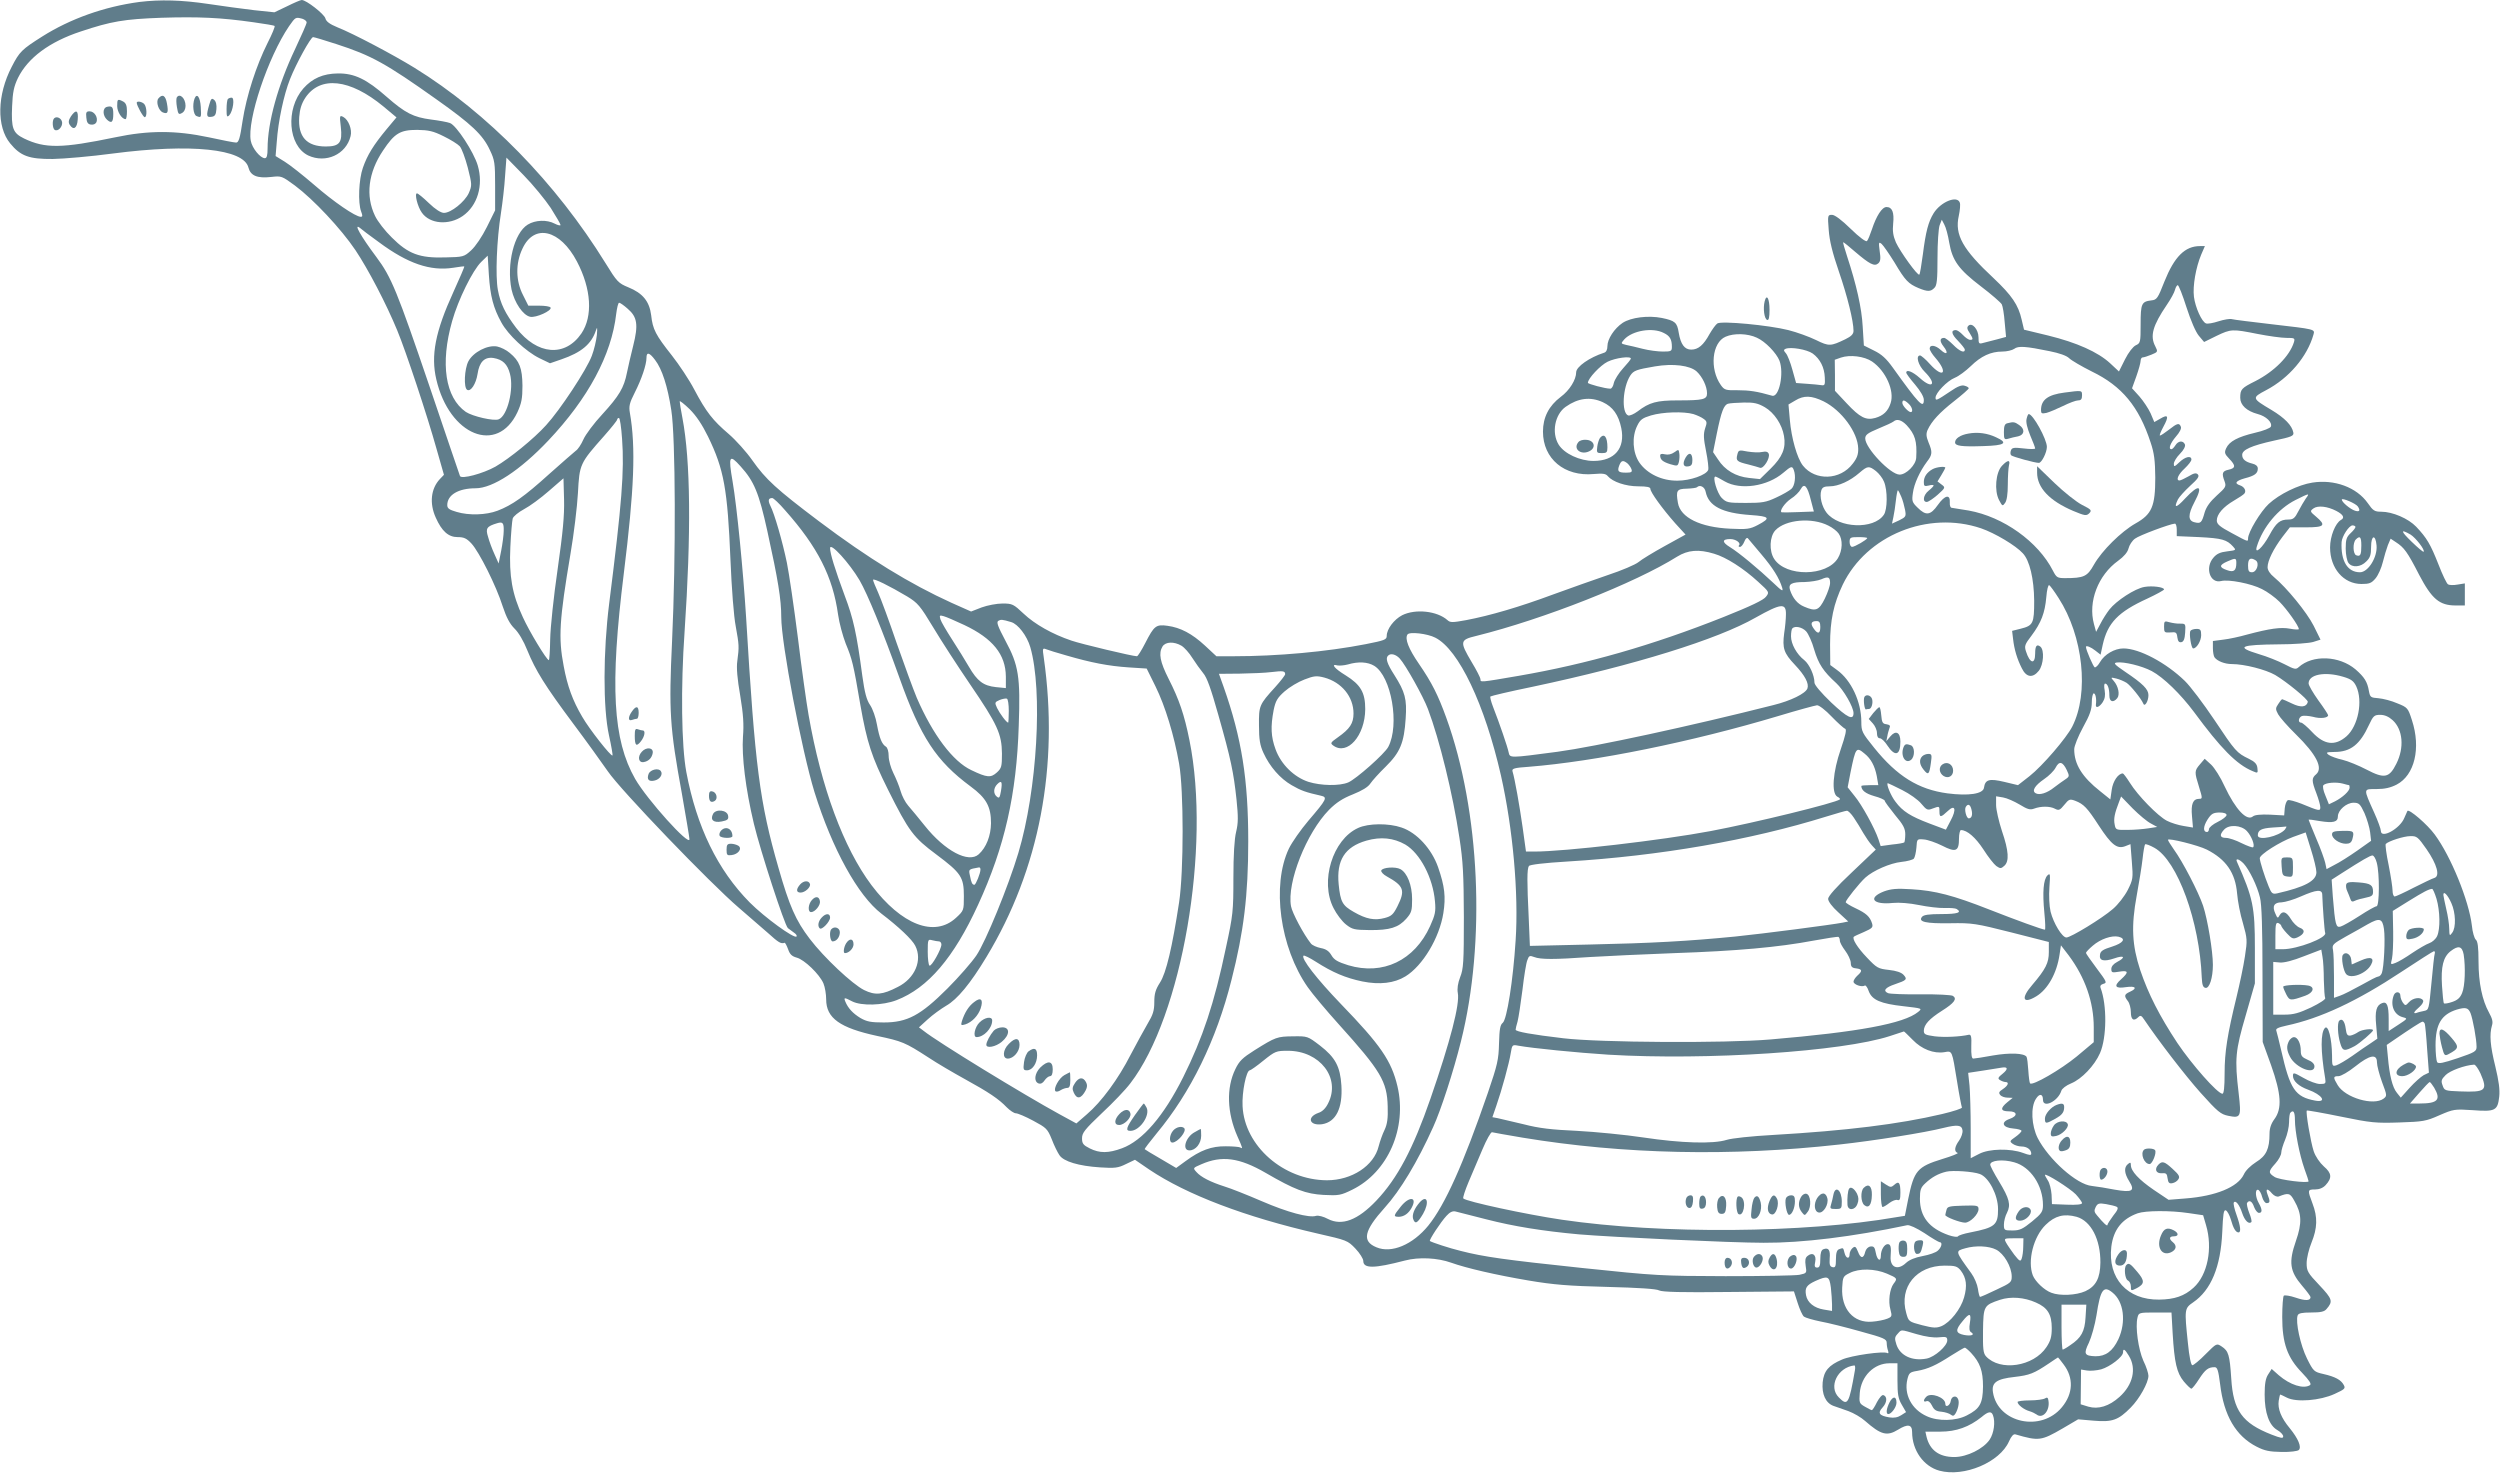 <?xml version="1.0" standalone="no"?>
<!DOCTYPE svg PUBLIC "-//W3C//DTD SVG 20010904//EN"
 "http://www.w3.org/TR/2001/REC-SVG-20010904/DTD/svg10.dtd">
<svg version="1.0" xmlns="http://www.w3.org/2000/svg"
 width="1280pt" height="754pt" viewBox="0 0 1280 754"
 preserveAspectRatio="xMidYMid meet">
<g transform="translate(0,754) scale(0.1,-0.1)"
fill="#607d8b" stroke="none">
<path d="M714 7530 c-180 -24 -354 -86 -498 -177 -104 -66 -116 -77 -156 -155
-75 -144 -78 -307 -8 -392 53 -65 97 -81 218 -80 58 1 196 13 308 28 400 52
670 24 694 -72 11 -42 45 -56 117 -48 52 6 54 5 121 -44 95 -71 236 -221 310
-331 66 -99 158 -275 214 -411 44 -106 153 -434 201 -606 l38 -133 -21 -22
c-46 -49 -54 -124 -21 -197 31 -70 65 -100 112 -100 32 0 46 -6 71 -33 39 -42
127 -217 160 -322 19 -57 36 -89 60 -113 21 -20 47 -64 66 -112 42 -103 91
-182 235 -375 66 -88 145 -198 177 -244 65 -96 525 -574 670 -698 50 -43 118
-102 150 -130 54 -49 67 -57 85 -50 3 1 11 -14 18 -33 9 -26 19 -36 44 -43 39
-10 117 -85 137 -132 8 -19 14 -56 14 -82 0 -96 71 -146 261 -187 128 -27 143
-33 262 -110 45 -30 129 -79 187 -111 122 -67 174 -102 214 -144 17 -17 38
-31 47 -31 10 0 50 -17 89 -38 67 -36 73 -41 95 -95 12 -32 30 -68 39 -81 21
-33 100 -56 208 -63 76 -5 93 -3 133 17 l46 22 73 -50 c192 -129 492 -243 863
-328 149 -34 153 -35 193 -77 22 -23 40 -52 40 -63 0 -40 56 -39 213 2 72 19
167 14 237 -11 78 -28 230 -63 395 -91 130 -22 206 -28 405 -33 157 -4 252
-10 265 -18 15 -8 114 -11 355 -8 l335 3 19 -59 c10 -32 24 -63 32 -70 8 -6
46 -17 85 -25 39 -7 131 -30 205 -51 121 -33 134 -39 134 -59 0 -12 3 -30 7
-40 3 -10 2 -15 -3 -12 -18 12 -186 -12 -233 -33 -68 -29 -93 -58 -99 -117 -5
-60 15 -105 55 -120 15 -5 50 -18 77 -27 27 -10 65 -32 85 -50 81 -71 112 -80
169 -45 50 31 72 27 72 -12 0 -94 59 -176 140 -198 126 -34 309 43 356 150 12
27 23 39 33 36 120 -35 132 -33 241 30 l80 47 81 -7 c94 -8 125 3 188 67 45
45 91 128 91 163 0 12 -11 47 -26 77 -26 59 -42 173 -30 221 6 25 8 26 90 26
l84 0 6 -107 c9 -150 21 -202 57 -246 17 -20 34 -37 39 -37 4 0 22 22 39 49
32 49 47 61 80 61 14 0 19 -16 28 -87 19 -161 81 -266 187 -320 41 -21 66 -26
128 -27 43 -1 82 4 88 10 15 15 -3 58 -46 111 -45 54 -63 100 -57 141 3 17 6
32 8 32 1 0 17 -7 34 -16 49 -25 170 -15 244 19 52 24 57 28 47 46 -14 26 -43
42 -104 56 -48 11 -51 13 -84 79 -34 68 -60 189 -48 221 4 11 21 15 69 15 48
0 68 4 79 18 34 39 30 51 -37 122 -60 63 -65 73 -65 113 0 24 11 71 25 105 30
74 32 130 5 200 -26 69 -26 72 13 72 22 0 41 8 54 22 34 37 32 61 -9 96 -21
19 -43 51 -52 78 -15 45 -42 202 -35 208 2 2 81 -12 174 -31 155 -32 181 -34
300 -30 120 4 136 6 205 37 72 31 77 32 170 26 116 -9 128 -2 136 69 4 36 -2
80 -20 155 -26 105 -31 163 -17 210 6 18 1 36 -15 65 -35 63 -54 153 -54 263
0 72 -4 103 -14 111 -7 6 -17 39 -20 72 -15 127 -107 354 -190 466 -37 51
-132 133 -140 121 -1 -1 -8 -18 -16 -36 -22 -55 -120 -109 -120 -66 0 9 -15
51 -34 93 -57 127 -57 121 12 121 42 0 72 7 103 23 92 48 125 187 78 330 -20
62 -22 65 -75 86 -29 13 -73 24 -96 26 -40 3 -43 5 -49 36 -8 48 -23 72 -69
112 -83 70 -219 76 -291 11 -14 -13 -22 -11 -72 15 -31 16 -90 40 -132 52
-121 37 -97 48 105 50 74 0 152 6 173 12 l38 12 -35 71 c-35 69 -138 195 -203
249 -21 17 -33 36 -33 51 0 33 30 94 76 155 l38 49 83 0 c95 0 104 10 51 55
-31 26 -32 28 -13 42 22 16 71 11 117 -13 36 -19 44 -35 24 -46 -29 -16 -56
-84 -56 -141 0 -107 69 -187 161 -187 40 0 51 4 72 29 14 17 30 54 37 83 7 29
19 68 26 87 l14 33 27 -18 c42 -27 59 -50 119 -167 65 -124 104 -157 187 -157
l47 0 0 56 0 57 -37 -6 c-21 -4 -43 -3 -49 1 -7 4 -29 50 -49 102 -41 104 -60
136 -114 193 -40 42 -121 77 -179 77 -34 0 -42 5 -69 44 -57 81 -171 123 -284
105 -71 -11 -169 -59 -223 -109 -42 -39 -106 -145 -106 -177 0 -18 1 -18 -84
28 -60 32 -76 45 -76 64 0 32 33 70 88 102 26 15 50 31 54 37 10 14 -2 34 -23
41 -31 10 -22 23 24 36 51 13 67 25 67 50 0 12 -10 21 -27 25 -37 9 -53 23
-53 45 0 26 46 47 163 73 90 19 102 24 99 41 -7 37 -44 75 -112 116 -101 60
-102 62 -28 101 118 62 211 172 243 285 8 28 9 27 -215 53 -102 12 -193 23
-203 26 -9 3 -40 -2 -68 -11 -27 -9 -56 -14 -64 -11 -22 8 -55 82 -62 136 -7
57 10 151 37 216 l19 44 -25 0 c-77 0 -131 -54 -182 -181 -34 -87 -39 -94 -67
-97 -50 -6 -55 -16 -55 -122 0 -93 -1 -97 -25 -108 -14 -7 -37 -36 -55 -72
l-31 -62 -45 42 c-63 58 -171 106 -317 142 l-124 30 -12 51 c-17 76 -51 125
-143 212 -159 148 -201 223 -179 320 6 28 9 59 5 68 -14 38 -98 3 -134 -55
-27 -44 -40 -93 -55 -211 -7 -54 -15 -101 -18 -103 -8 -8 -98 117 -120 165
-14 33 -18 57 -14 96 6 58 -5 85 -34 85 -23 0 -52 -45 -75 -115 -9 -27 -20
-54 -25 -59 -5 -6 -39 19 -83 62 -47 46 -82 72 -96 72 -22 0 -23 -2 -17 -77 4
-56 19 -117 52 -213 44 -128 75 -254 75 -304 0 -16 -11 -28 -42 -43 -75 -36
-83 -37 -150 -4 -35 17 -98 40 -142 51 -99 25 -341 48 -363 34 -8 -5 -26 -30
-40 -54 -31 -57 -58 -80 -94 -80 -34 0 -54 27 -64 87 -8 52 -19 61 -86 75 -70
14 -158 3 -201 -25 -43 -29 -78 -83 -78 -119 0 -18 -6 -31 -17 -34 -75 -24
-143 -72 -143 -100 0 -38 -34 -93 -79 -126 -61 -46 -91 -105 -91 -178 0 -139
110 -231 260 -217 46 4 62 2 72 -11 25 -29 91 -52 156 -52 45 0 62 -4 62 -13
0 -17 60 -100 127 -176 l53 -58 -107 -59 c-58 -32 -119 -69 -134 -82 -16 -13
-86 -43 -156 -66 -70 -24 -197 -69 -282 -100 -172 -64 -323 -108 -444 -131
-71 -13 -82 -13 -96 0 -53 47 -164 59 -232 25 -42 -22 -79 -71 -79 -106 0 -19
-11 -23 -107 -42 -199 -39 -453 -62 -677 -62 l-88 0 -58 54 c-67 62 -126 93
-193 102 -58 8 -68 0 -113 -88 -19 -37 -38 -68 -43 -68 -22 0 -286 63 -335 80
-98 33 -188 84 -245 138 -52 49 -58 52 -108 52 -29 0 -77 -9 -107 -20 l-54
-21 -101 45 c-211 96 -424 226 -679 418 -216 163 -271 213 -340 311 -30 43
-85 104 -121 135 -82 70 -115 112 -176 227 -26 50 -78 128 -115 175 -83 105
-98 133 -106 206 -9 71 -43 113 -117 143 -51 21 -58 28 -117 124 -254 411
-604 769 -978 1000 -109 67 -313 175 -394 207 -41 17 -58 30 -62 46 -6 22 -98
94 -121 94 -6 0 -39 -14 -75 -32 l-65 -31 -105 11 c-58 7 -163 21 -235 32
-134 20 -244 23 -351 10z m584 -104 c57 -8 106 -16 108 -19 3 -3 -13 -42 -36
-87 -58 -116 -108 -270 -128 -399 -13 -89 -20 -111 -33 -111 -9 0 -72 12 -140
27 -170 36 -308 36 -479 0 -274 -57 -359 -58 -467 -6 -57 28 -66 51 -61 165 3
72 9 101 30 145 51 103 161 185 322 238 156 52 221 63 411 70 191 6 305 1 473
-23z m250 18 c12 -4 22 -12 22 -19 0 -7 -27 -68 -59 -136 -88 -185 -141 -376
-141 -510 0 -35 -4 -49 -14 -49 -23 0 -65 51 -72 89 -20 106 88 428 196 587
33 47 33 47 68 38z m175 -130 c179 -58 253 -99 512 -283 178 -126 237 -181
273 -259 25 -52 27 -67 27 -183 l0 -126 -42 -85 c-25 -50 -58 -99 -81 -120
-36 -33 -40 -34 -133 -36 -131 -4 -189 18 -273 102 -34 33 -73 83 -86 111 -49
102 -35 221 41 334 59 89 88 106 175 106 59 -1 82 -6 136 -33 35 -17 72 -40
82 -51 10 -11 28 -60 41 -109 22 -88 22 -91 5 -131 -21 -45 -91 -101 -127
-101 -15 0 -44 18 -77 50 -29 28 -56 50 -61 50 -14 0 3 -69 25 -99 41 -58 138
-66 209 -17 76 53 107 157 77 259 -20 68 -109 205 -142 217 -13 5 -57 13 -97
18 -91 12 -132 33 -227 116 -103 91 -166 121 -250 120 -76 -1 -131 -25 -177
-77 -92 -105 -78 -293 25 -343 90 -42 194 5 217 99 9 34 -11 84 -37 98 -19 10
-20 8 -13 -51 9 -80 -6 -100 -77 -100 -98 0 -143 50 -136 151 3 40 12 69 31
98 76 114 228 98 400 -44 l67 -56 -51 -61 c-67 -81 -98 -131 -121 -197 -21
-59 -26 -179 -9 -224 8 -21 8 -27 -2 -27 -27 0 -139 77 -239 164 -57 49 -124
102 -150 118 l-47 29 6 72 c7 105 36 242 68 322 31 79 106 215 118 215 5 0 59
-16 120 -36z m1097 -839 c27 -43 50 -82 50 -87 0 -4 -13 -2 -30 7 -40 21 -99
19 -138 -5 -70 -43 -109 -203 -83 -332 15 -68 59 -133 96 -140 29 -6 111 31
104 47 -2 6 -29 10 -59 10 l-55 0 -27 54 c-38 73 -39 163 -3 238 60 130 193
98 279 -66 74 -141 82 -280 23 -368 -84 -123 -227 -111 -334 28 -56 74 -81
124 -94 195 -13 70 -6 255 16 394 8 52 18 137 21 189 l7 94 88 -90 c49 -50
111 -126 139 -168z m7160 -177 c16 -92 48 -137 162 -224 54 -41 102 -83 107
-92 5 -9 12 -51 15 -92 l7 -75 -48 -13 c-26 -7 -58 -15 -70 -18 -21 -6 -23 -3
-23 28 0 41 -33 79 -52 60 -8 -8 -7 -17 6 -36 19 -31 20 -36 3 -36 -8 0 -24
11 -37 25 -13 14 -29 25 -36 25 -27 0 -23 -21 11 -55 19 -20 35 -40 35 -45 0
-20 -27 -9 -60 25 -19 19 -40 35 -46 35 -23 0 -24 -17 -3 -44 27 -34 17 -47
-14 -18 -27 25 -57 29 -57 7 0 -8 13 -29 29 -47 67 -77 41 -108 -27 -33 -22
25 -46 45 -51 45 -24 0 -10 -51 24 -84 63 -63 40 -91 -26 -31 -37 33 -69 45
-69 27 0 -5 20 -32 45 -61 27 -32 45 -62 45 -78 0 -48 -25 -22 -159 165 -33
46 -57 68 -96 87 l-52 26 -6 97 c-5 95 -32 214 -80 360 -13 39 -22 72 -20 72
3 0 30 -22 61 -49 75 -64 99 -76 118 -60 12 10 14 24 8 63 -6 46 -5 49 10 37
9 -8 38 -50 66 -95 55 -93 71 -109 123 -131 46 -19 62 -19 81 1 13 12 16 41
16 154 0 76 5 151 11 167 l11 28 13 -25 c8 -14 19 -55 25 -92z m-8040 2 c148
-110 264 -149 380 -131 30 5 56 8 57 7 2 -2 -24 -61 -56 -132 -92 -201 -116
-324 -87 -447 67 -287 312 -386 415 -168 21 46 26 70 26 136 -1 90 -15 127
-65 168 -17 15 -46 29 -65 33 -49 9 -122 -29 -147 -76 -20 -39 -25 -135 -6
-146 18 -11 45 30 53 81 9 62 36 89 82 82 47 -8 71 -31 84 -81 21 -78 -13
-216 -58 -233 -25 -10 -133 15 -168 38 -105 73 -132 247 -70 465 31 110 105
260 149 303 l33 32 6 -98 c7 -109 23 -170 64 -244 34 -63 126 -149 195 -183
l54 -26 58 20 c102 35 154 78 177 148 7 21 8 16 5 -23 -3 -28 -14 -76 -26
-107 -26 -70 -163 -278 -234 -355 -62 -69 -188 -171 -259 -212 -64 -36 -176
-66 -182 -48 -3 7 -72 212 -155 456 -167 491 -196 562 -273 665 -80 107 -119
176 -84 149 6 -6 50 -39 97 -73z m9255 -334 c22 -68 47 -126 63 -145 l27 -32
63 31 c75 36 81 36 212 10 56 -11 122 -20 146 -20 42 0 45 -1 39 -22 -22 -71
-101 -150 -197 -199 -72 -36 -78 -42 -78 -86 0 -37 33 -68 90 -83 42 -11 75
-42 67 -64 -3 -8 -38 -22 -82 -32 -88 -21 -131 -44 -147 -79 -10 -22 -8 -29
15 -53 35 -36 34 -49 -3 -57 -32 -7 -36 -18 -20 -60 9 -25 6 -31 -40 -72 -34
-31 -53 -57 -62 -86 -15 -54 -20 -59 -52 -51 -34 8 -34 39 -1 102 47 88 25 97
-47 20 -46 -50 -60 -52 -37 -5 6 12 34 43 62 69 40 36 49 49 40 59 -9 9 -20 7
-48 -10 -20 -11 -40 -21 -46 -21 -20 0 -7 31 26 61 19 18 35 38 35 46 0 22
-32 15 -62 -14 -25 -24 -28 -24 -28 -8 0 11 14 34 31 51 20 20 29 39 26 48 -9
22 -34 20 -49 -4 -7 -11 -16 -20 -20 -20 -18 0 -6 31 23 65 18 20 29 41 25 50
-8 21 -18 19 -61 -15 -21 -16 -41 -30 -46 -30 -4 0 4 20 18 46 29 53 24 65
-17 40 l-30 -17 -19 45 c-11 24 -37 63 -57 86 l-38 42 22 61 c12 34 22 70 22
80 0 9 5 17 10 17 6 0 26 6 45 14 34 14 34 15 20 43 -28 53 -13 106 59 212 20
29 39 64 42 77 3 13 10 24 14 24 5 0 25 -51 45 -114z m-7981 -7 c49 -42 55
-82 28 -189 -12 -47 -26 -109 -32 -138 -15 -77 -40 -119 -126 -213 -43 -46
-86 -104 -97 -129 -11 -25 -28 -51 -39 -58 -10 -8 -71 -61 -136 -119 -127
-115 -191 -160 -265 -188 -58 -22 -146 -25 -209 -6 -38 11 -48 18 -48 35 0 52
57 86 145 86 88 0 228 92 372 244 205 217 324 439 348 649 4 31 10 57 15 57 5
0 25 -14 44 -31z m5305 -124 c31 -15 41 -33 41 -71 0 -22 -4 -24 -46 -24 -25
0 -72 6 -103 14 -31 8 -69 17 -85 20 -28 7 -28 7 -10 28 42 46 146 63 203 33z
m476 -24 c43 -19 100 -78 116 -118 24 -64 -2 -190 -38 -179 -76 22 -117 28
-175 28 -62 -1 -69 1 -87 26 -59 83 -46 218 24 248 43 19 113 17 160 -5z
m1499 -69 c50 -10 87 -23 100 -36 11 -11 64 -42 116 -68 155 -75 241 -180 301
-363 19 -56 23 -93 24 -180 0 -147 -17 -188 -101 -235 -74 -42 -172 -139 -213
-211 -34 -61 -51 -69 -148 -69 -39 0 -44 3 -62 38 -76 149 -254 276 -431 308
-41 7 -80 13 -87 14 -7 0 -11 12 -10 27 3 44 -25 39 -61 -12 -38 -54 -61 -57
-104 -14 -28 27 -30 34 -24 75 6 47 35 110 72 160 28 36 29 49 8 99 -12 30
-13 44 -5 63 21 46 62 90 136 148 41 32 75 62 75 66 0 4 -9 10 -21 13 -15 5
-36 -3 -72 -28 -73 -49 -77 -50 -77 -33 0 24 59 86 99 102 20 8 56 35 81 59
53 52 103 75 162 75 24 0 51 7 61 14 20 16 60 13 181 -12z m-1213 -12 c38 -28
60 -71 62 -123 2 -37 0 -42 -18 -39 -11 2 -45 5 -74 7 l-55 4 -19 68 c-10 37
-25 75 -33 84 -12 14 -13 18 -2 23 26 11 109 -3 139 -24z m-5927 -33 c36 -47
64 -134 83 -257 22 -138 24 -752 4 -1182 -17 -360 -12 -441 50 -780 21 -120
39 -226 39 -235 0 -38 -217 203 -278 309 -114 200 -130 474 -58 1053 53 428
62 645 31 821 -6 34 -2 51 25 104 35 69 60 143 60 178 0 31 15 28 44 -11z
m6231 -8 c70 -48 116 -150 95 -213 -13 -41 -37 -64 -79 -76 -47 -13 -78 2
-146 75 l-60 64 0 80 -1 79 31 11 c47 16 120 7 160 -20z m-1235 15 c0 -4 -18
-26 -40 -50 -22 -24 -43 -58 -47 -74 -3 -17 -11 -30 -18 -30 -26 0 -115 24
-115 30 0 22 64 90 101 108 41 20 119 30 119 16z m337 -66 c29 -27 53 -76 53
-112 0 -31 -19 -36 -148 -36 -110 0 -147 -10 -207 -56 -19 -14 -41 -24 -49
-21 -35 14 -28 144 11 204 17 26 32 31 126 47 93 16 180 5 214 -26z m650 -153
c92 -46 175 -159 177 -241 1 -30 -6 -50 -28 -78 -64 -85 -192 -89 -255 -10
-30 38 -59 141 -67 234 l-7 79 34 20 c45 28 84 26 146 -4z m-1131 -4 c52 -24
81 -65 95 -133 21 -103 -34 -168 -142 -168 -70 0 -150 37 -179 84 -37 61 -19
154 36 193 64 45 126 53 190 24z m-4581 -176 c82 -168 100 -270 115 -632 6
-145 17 -290 27 -340 17 -95 18 -103 8 -178 -5 -33 0 -92 15 -177 16 -97 19
-148 14 -210 -7 -99 13 -266 56 -446 33 -138 157 -519 174 -534 6 -5 20 -15
31 -23 11 -7 17 -16 13 -20 -12 -12 -162 97 -239 174 -165 167 -272 387 -325
668 -25 134 -29 434 -9 718 34 504 31 874 -11 1095 -8 41 -14 79 -14 85 0 5
23 -13 51 -40 34 -34 64 -79 94 -140z m6147 168 c18 -16 25 -43 11 -43 -12 0
-43 33 -43 47 0 17 10 17 32 -4z m-736 -18 c48 -28 88 -88 98 -147 11 -62 -8
-108 -68 -167 l-55 -54 -56 6 c-68 7 -124 40 -159 95 l-25 37 19 95 c23 113
36 147 58 153 10 3 46 5 81 6 52 1 72 -4 107 -24z m-366 -35 c19 -6 43 -17 53
-25 17 -12 18 -18 7 -49 -9 -29 -8 -51 5 -116 9 -45 14 -88 11 -96 -10 -26
-92 -55 -157 -55 -80 -1 -155 35 -195 92 -35 51 -40 133 -11 190 15 31 27 39
70 52 61 18 167 21 217 7z m-5485 -127 c12 -165 -1 -328 -66 -843 -31 -247
-32 -534 -1 -675 12 -54 20 -101 18 -103 -7 -7 -119 135 -155 198 -49 83 -76
157 -95 260 -28 145 -22 237 35 575 17 99 34 239 38 310 8 149 9 152 135 294
36 41 66 78 66 83 0 4 4 8 9 8 5 0 12 -48 16 -107z m6577 70 c43 -47 54 -82
49 -166 -1 -37 -51 -87 -85 -87 -47 0 -176 136 -176 185 0 19 13 28 68 51 37
15 71 31 77 36 17 15 41 8 67 -19z m-5970 -211 c69 -76 94 -136 137 -332 55
-250 71 -349 71 -439 0 -135 105 -684 170 -896 91 -292 223 -531 343 -623 88
-67 157 -132 173 -164 38 -74 -1 -167 -89 -211 -79 -41 -116 -44 -173 -16 -60
30 -205 166 -278 262 -72 94 -105 170 -160 363 -97 337 -120 517 -166 1284
-15 238 -47 566 -69 694 -23 133 -17 143 41 78z m4540 16 c8 -7 18 -21 21 -30
5 -15 0 -18 -28 -18 -40 0 -46 7 -34 38 10 25 19 27 41 10z m852 -34 c12 -31
6 -81 -12 -97 -10 -9 -44 -29 -77 -44 -53 -25 -72 -28 -157 -28 -92 0 -99 2
-123 26 -23 23 -49 109 -32 109 3 0 25 -11 48 -25 81 -46 218 -25 299 44 41
35 46 36 54 15z m421 -6 c15 -12 34 -36 41 -54 19 -44 18 -144 -1 -170 -52
-76 -230 -69 -293 11 -24 31 -37 83 -27 114 5 16 15 21 43 21 45 0 105 28 152
69 42 36 49 37 85 9z m-6750 -503 c-20 -137 -37 -298 -38 -357 -1 -59 -4 -108
-7 -108 -11 0 -101 149 -133 220 -55 118 -71 210 -64 359 3 69 9 135 12 146 3
11 30 33 58 48 29 15 86 57 127 93 l75 65 3 -109 c2 -83 -6 -167 -33 -357z
m6417 353 l15 -57 -81 -3 c-45 -2 -83 -2 -84 -1 -13 6 16 48 47 69 21 13 44
36 51 50 18 33 34 16 52 -58z m-539 44 c15 -73 84 -109 230 -119 99 -7 105
-15 37 -51 -40 -21 -55 -23 -140 -19 -155 7 -256 57 -269 132 -11 64 -6 72 46
73 25 1 48 4 51 7 15 15 40 3 45 -23z m1001 -24 c8 -18 16 -49 20 -69 6 -33 4
-36 -30 -53 l-37 -17 7 33 c4 18 10 57 13 86 3 28 8 52 10 52 2 0 10 -15 17
-32z m2072 -10 c-9 -13 -26 -42 -38 -65 -18 -36 -27 -43 -51 -43 -44 0 -63
-16 -98 -81 -34 -63 -78 -103 -64 -57 31 100 109 193 198 238 72 36 74 36 53
8z m-7786 -61 c167 -188 244 -340 271 -534 6 -43 24 -109 39 -148 33 -80 39
-102 75 -314 34 -193 58 -266 141 -433 108 -216 131 -246 248 -333 127 -95
141 -116 141 -213 0 -73 0 -74 -40 -111 -110 -102 -279 -37 -433 167 -143 191
-257 499 -322 871 -11 62 -36 241 -55 397 -20 157 -45 328 -56 382 -22 107
-64 253 -85 293 -13 27 -10 39 10 39 6 0 36 -28 66 -63z m8052 20 c14 -21 9
-29 -14 -22 -25 8 -68 44 -68 57 0 11 72 -20 82 -35z m-2711 -98 c21 -10 45
-29 53 -41 22 -31 20 -86 -4 -126 -57 -94 -266 -96 -326 -4 -27 41 -24 115 6
147 52 55 187 67 271 24z m-6782 -27 c0 -20 -6 -66 -13 -102 l-13 -65 -21 47
c-12 26 -27 66 -33 89 -14 44 -7 54 46 70 29 9 35 2 34 -39z m7564 13 c70 -24
178 -88 214 -128 35 -37 57 -131 58 -243 0 -116 -5 -127 -69 -143 l-44 -11 5
-42 c6 -54 21 -103 45 -150 23 -47 56 -51 87 -12 24 31 29 105 8 123 -19 15
-27 4 -27 -35 0 -58 -27 -52 -47 11 -9 27 -6 36 28 80 50 67 69 117 76 197 3
39 10 65 15 62 6 -4 27 -33 48 -66 126 -195 157 -487 70 -658 -30 -59 -153
-202 -219 -254 l-59 -46 -71 17 c-76 18 -97 12 -103 -30 -4 -32 -79 -43 -187
-29 -149 20 -258 88 -375 233 -62 77 -66 84 -66 133 0 103 -52 214 -125 266
l-34 25 -1 105 c0 124 18 208 65 307 122 252 436 380 708 288z m1002 -7 l0
-33 115 -5 c117 -6 141 -13 173 -48 17 -19 17 -19 -30 -25 -35 -4 -53 -12 -70
-32 -45 -51 -18 -134 39 -120 38 10 155 -13 209 -41 27 -13 68 -43 90 -65 37
-37 99 -124 99 -140 0 -3 -20 -3 -45 2 -48 9 -103 1 -220 -30 -38 -11 -94 -23
-122 -26 l-53 -7 0 -36 c0 -21 4 -41 8 -47 14 -20 53 -35 89 -35 64 0 173 -28
222 -56 59 -35 170 -126 167 -138 -7 -27 -36 -30 -81 -8 -25 12 -48 22 -50 22
-3 0 -12 -11 -20 -24 -15 -22 -15 -27 -1 -53 8 -15 49 -62 91 -103 105 -103
140 -172 104 -204 -24 -20 -24 -33 1 -98 11 -29 20 -61 20 -71 0 -21 -5 -20
-97 18 -31 12 -63 21 -69 18 -7 -3 -14 -21 -16 -41 l-3 -37 -73 4 c-46 2 -78
-1 -87 -9 -31 -26 -89 35 -145 154 -20 45 -52 95 -69 111 l-33 30 -24 -28
c-29 -34 -29 -39 -5 -116 18 -58 18 -61 1 -61 -32 0 -43 -26 -37 -89 l5 -58
-48 8 c-26 4 -65 16 -86 27 -46 24 -148 128 -189 194 -17 27 -33 48 -36 48
-24 0 -51 -40 -57 -84 l-7 -49 -51 41 c-94 74 -134 139 -134 216 0 16 20 66
45 112 35 63 45 92 45 128 0 25 5 46 10 46 9 0 15 -28 11 -57 -3 -22 18 -14
35 12 11 17 14 35 10 60 -4 20 -3 35 2 35 13 0 22 -25 22 -61 0 -32 19 -39 40
-14 15 18 6 62 -18 89 -16 18 -16 19 13 12 17 -4 40 -14 53 -22 21 -14 75 -81
86 -107 7 -18 26 13 26 44 0 30 -28 58 -120 120 -54 37 -61 44 -42 47 36 5
128 -17 179 -44 60 -32 148 -118 216 -209 137 -186 218 -269 300 -303 27 -12
28 -11 25 15 -2 21 -13 33 -44 48 -62 30 -69 38 -177 200 -55 82 -123 172
-151 199 -96 93 -233 166 -314 166 -45 0 -97 -30 -120 -70 -9 -16 -21 -28 -27
-27 -7 3 -45 89 -45 105 0 9 26 -1 48 -19 l27 -21 11 51 c25 112 79 168 228
236 47 22 85 43 86 47 0 12 -60 20 -100 13 -49 -8 -145 -71 -180 -116 -14 -18
-35 -51 -46 -73 l-22 -41 -11 40 c-31 114 21 250 124 324 29 21 48 43 53 63 4
17 19 40 33 50 22 17 178 75 204 77 6 1 10 -14 10 -31z m915 14 c0 -5 -11 -19
-25 -32 -21 -20 -25 -32 -25 -79 0 -31 7 -64 14 -73 19 -26 63 -22 91 7 20 19
25 34 25 75 0 61 23 66 28 7 5 -60 -43 -137 -85 -137 -64 0 -99 58 -94 155 2
29 38 85 56 85 8 0 15 -4 15 -8z m282 -39 c27 -17 75 -79 67 -88 -3 -2 -30 21
-61 51 -57 55 -60 68 -6 37z m-3324 -101 c60 -71 92 -122 107 -172 6 -21 -2
-16 -46 26 -74 70 -176 155 -222 183 -41 25 -41 41 2 41 29 0 57 -21 44 -33
-3 -4 -1 -7 6 -7 6 0 16 12 22 27 5 14 13 22 18 17 4 -5 35 -42 69 -82z m542
83 c0 -8 -64 -45 -77 -45 -7 0 -13 11 -13 25 0 23 4 25 45 25 25 0 45 -2 45
-5z m2530 -38 c0 -48 -5 -58 -26 -50 -17 6 -19 64 -2 81 21 21 28 13 28 -31z
m-7689 -178 c42 -73 117 -256 204 -499 109 -306 188 -426 365 -557 80 -59 104
-103 104 -188 -1 -64 -24 -124 -63 -159 -52 -47 -173 17 -276 146 -32 40 -71
87 -85 103 -15 17 -32 50 -39 75 -7 25 -24 66 -37 92 -13 26 -24 65 -24 87 0
23 -6 43 -14 48 -21 13 -33 43 -46 113 -6 36 -22 81 -35 100 -18 26 -28 63
-40 150 -29 218 -46 294 -90 410 -51 138 -75 216 -75 244 1 31 99 -77 151
-165z m4375 136 c62 -18 151 -75 226 -144 57 -52 58 -53 40 -76 -12 -17 -77
-48 -217 -104 -367 -146 -701 -241 -1048 -301 -204 -35 -197 -34 -197 -17 0 6
-20 46 -45 87 -62 105 -61 114 23 134 346 86 814 271 1029 406 55 34 110 39
189 15z m2674 -47 c0 -40 -13 -50 -48 -37 -41 14 -40 26 1 44 43 19 47 19 47
-7z m99 13 c21 -13 6 -61 -19 -61 -16 0 -20 7 -20 35 0 35 12 43 39 26z
m-2179 -116 c0 -14 -12 -49 -27 -80 -30 -61 -46 -67 -106 -41 -34 14 -58 43
-72 85 -10 31 7 41 75 41 30 1 69 7 85 14 36 16 45 12 45 -19z m-4725 -69 c54
-33 66 -47 133 -158 40 -67 125 -198 189 -292 140 -205 162 -254 163 -354 0
-66 -2 -75 -26 -97 -31 -28 -50 -27 -131 12 -94 44 -197 181 -279 370 -18 43
-64 169 -103 280 -38 112 -81 228 -95 259 -14 31 -26 60 -26 65 0 11 86 -32
175 -85z m4499 -91 c0 -22 -4 -66 -9 -97 -10 -77 -2 -102 55 -162 52 -55 73
-96 64 -121 -10 -26 -85 -63 -174 -85 -422 -107 -913 -213 -1105 -239 -250
-33 -244 -33 -251 -2 -5 26 -46 146 -80 233 -10 26 -16 50 -13 52 3 3 100 26
217 50 523 111 945 242 1141 354 130 73 156 76 155 17z m-4207 -55 c146 -69
212 -151 213 -264 l0 -59 -51 5 c-64 7 -95 30 -138 104 -19 32 -57 95 -86 139
-29 45 -56 91 -60 104 -6 21 -4 22 17 16 12 -3 60 -24 105 -45z m240 15 c35
-10 81 -70 98 -128 65 -224 35 -734 -61 -1054 -52 -173 -167 -454 -215 -525
-23 -34 -90 -111 -148 -169 -138 -138 -206 -174 -326 -174 -66 0 -87 4 -120
23 -39 24 -63 50 -77 84 -9 22 -5 22 35 1 47 -24 157 -21 227 6 161 62 294
218 418 489 136 296 197 565 208 917 9 251 -1 310 -68 434 -39 74 -47 95 -37
102 14 8 19 8 66 -6z m4143 -25 c0 -35 -13 -39 -34 -8 -18 25 -13 38 15 38 14
0 19 -7 19 -30z m-73 -22 c12 -13 31 -55 42 -95 22 -73 46 -110 113 -171 37
-34 88 -122 88 -153 0 -39 -31 -24 -114 54 -52 50 -86 90 -86 102 0 37 -26 94
-52 115 -39 30 -68 83 -68 122 0 19 3 38 7 41 14 14 50 6 70 -15z m-1898 -33
c120 -61 253 -342 336 -706 61 -271 91 -604 75 -844 -13 -206 -45 -406 -66
-422 -13 -10 -17 -32 -19 -105 -2 -84 -8 -109 -57 -253 -126 -366 -219 -573
-305 -680 -80 -98 -189 -144 -266 -111 -75 31 -64 84 43 203 79 87 168 235
248 413 39 85 104 285 142 438 128 509 98 1180 -75 1657 -42 116 -74 180 -140
276 -53 77 -73 128 -59 150 9 16 103 5 143 -16z m-1300 -41 c15 -9 40 -37 56
-63 16 -25 41 -60 55 -77 20 -23 40 -80 78 -215 64 -225 78 -293 93 -433 9
-88 9 -119 -2 -165 -9 -36 -14 -119 -14 -236 0 -170 -2 -190 -38 -356 -60
-287 -119 -463 -219 -664 -100 -200 -208 -325 -313 -364 -70 -26 -115 -26
-165 -1 -34 17 -40 25 -40 52 0 28 14 45 101 128 56 52 122 121 146 153 265
343 414 1209 303 1757 -26 130 -53 209 -106 313 -45 89 -53 132 -32 167 16 25
59 26 97 4z m-589 -50 c127 -37 215 -54 318 -61 l93 -6 45 -91 c50 -101 96
-253 121 -396 24 -136 24 -550 0 -710 -35 -229 -66 -362 -98 -411 -23 -36 -29
-57 -29 -100 0 -44 -7 -65 -34 -110 -18 -31 -57 -102 -87 -159 -63 -124 -150
-242 -224 -305 l-54 -47 -88 48 c-181 99 -623 369 -694 426 l-24 18 45 41 c25
23 68 54 95 70 56 32 123 112 206 250 271 448 372 978 293 1533 -7 46 -6 49
12 42 10 -4 57 -19 104 -32z m1707 -16 c30 -33 120 -194 144 -258 60 -159 127
-434 161 -658 19 -123 22 -190 23 -407 0 -230 -2 -266 -19 -308 -12 -31 -16
-60 -12 -81 11 -57 -38 -246 -140 -541 -89 -257 -169 -408 -277 -522 -95 -100
-176 -131 -248 -94 -22 12 -49 19 -60 16 -36 -12 -147 18 -279 75 -74 32 -160
66 -190 75 -72 23 -121 48 -144 74 -19 21 -19 21 25 40 105 46 194 34 329 -44
148 -86 206 -108 297 -113 78 -4 88 -2 147 27 183 90 281 316 231 529 -31 131
-86 211 -290 422 -123 128 -205 233 -191 247 3 3 32 -11 63 -31 86 -55 152
-83 238 -101 89 -18 164 -9 221 26 88 54 174 197 194 324 13 83 7 137 -27 235
-33 94 -109 177 -187 203 -66 23 -170 22 -222 -2 -131 -59 -197 -274 -126
-411 15 -30 43 -67 63 -83 33 -26 43 -28 121 -29 104 -1 148 13 188 58 27 31
30 41 30 100 0 72 -25 135 -60 154 -26 14 -92 9 -98 -7 -2 -7 11 -21 28 -30
88 -49 96 -71 55 -153 -21 -42 -31 -51 -65 -60 -52 -14 -95 -6 -159 31 -58 33
-68 51 -77 141 -12 123 31 192 142 224 74 21 139 14 199 -20 76 -45 142 -171
152 -291 5 -52 1 -69 -25 -127 -80 -176 -242 -253 -419 -200 -54 17 -72 27
-86 51 -13 22 -28 32 -55 37 -20 4 -43 14 -50 23 -37 46 -96 157 -102 191 -22
121 79 376 195 494 37 37 69 58 122 79 47 19 77 37 89 55 10 15 45 54 79 87
74 73 94 122 102 246 7 100 -3 136 -58 223 -38 59 -46 86 -32 99 13 14 40 7
60 -15z m-131 -37 c88 -54 131 -303 72 -415 -18 -35 -165 -165 -205 -182 -45
-19 -140 -17 -204 3 -73 24 -140 89 -168 166 -24 65 -26 117 -10 201 10 48 19
63 56 96 25 22 70 49 102 61 49 19 62 20 101 10 89 -24 150 -98 150 -184 0
-51 -19 -79 -80 -122 -38 -27 -40 -30 -24 -42 72 -53 163 50 164 186 0 85 -23
125 -100 173 -59 36 -78 61 -42 51 10 -2 34 0 53 5 54 16 102 13 135 -7z
m-456 -43 c0 -5 -23 -35 -51 -66 -82 -90 -84 -95 -83 -197 0 -71 5 -101 23
-140 32 -70 85 -131 144 -165 48 -28 74 -37 150 -54 35 -8 31 -17 -64 -128
-39 -46 -84 -110 -100 -143 -89 -188 -46 -506 97 -710 23 -33 94 -118 159
-190 214 -237 247 -292 250 -420 2 -60 -2 -90 -16 -120 -11 -22 -24 -60 -30
-83 -24 -101 -138 -175 -265 -175 -223 1 -422 176 -432 379 -4 71 19 184 37
184 4 0 36 22 70 50 60 48 65 50 125 50 164 0 272 -140 206 -269 -12 -25 -30
-43 -50 -49 -61 -22 -46 -67 19 -58 71 11 106 82 99 198 -6 97 -31 144 -110
205 -63 48 -63 48 -138 47 -81 -1 -88 -3 -198 -72 -60 -38 -77 -54 -97 -96
-47 -96 -43 -223 11 -345 27 -60 28 -65 14 -56 -5 3 -38 6 -74 6 -73 1 -130
-20 -206 -76 l-48 -35 -78 46 c-44 25 -81 48 -83 50 -2 2 26 38 61 81 174 209
306 478 383 785 63 247 86 434 86 711 0 315 -33 526 -126 790 l-24 67 107 1
c59 1 132 4 162 8 59 7 70 6 70 -11z m5417 -13 c41 -12 54 -22 67 -49 35 -75
10 -203 -50 -256 -59 -51 -114 -44 -175 21 -25 27 -51 49 -57 49 -18 0 -14 27
4 34 9 3 34 1 56 -4 38 -11 78 -6 78 8 0 4 -22 38 -50 76 -27 38 -50 77 -50
87 0 46 83 62 177 34z m-6832 -175 c0 -33 -2 -60 -3 -60 -9 0 -44 48 -57 75
-13 28 -12 30 13 41 15 6 32 9 37 7 6 -2 10 -30 10 -63z m4213 -29 c31 -32 62
-60 69 -62 9 -3 2 -34 -22 -104 -41 -118 -49 -226 -18 -244 10 -5 16 -11 13
-14 -22 -18 -433 -119 -661 -162 -249 -47 -748 -105 -903 -105 l-43 0 -17 123
c-16 112 -40 249 -52 288 -4 14 9 18 83 23 340 27 834 127 1278 260 99 30 188
54 198 55 10 1 44 -25 75 -58z m2872 -18 c53 -48 61 -141 19 -224 -36 -72 -61
-77 -151 -30 -40 21 -96 44 -125 51 -28 6 -60 18 -70 25 -16 13 -13 14 30 15
82 0 130 38 176 138 22 47 27 52 58 52 22 0 43 -9 63 -27z m-2704 -171 c33
-26 53 -64 63 -115 l8 -47 -43 0 c-24 0 -44 -2 -44 -4 0 -22 21 -39 66 -52 30
-8 54 -19 54 -24 0 -5 24 -37 52 -72 43 -51 53 -70 53 -100 0 -20 -3 -39 -5
-41 -3 -3 -31 -8 -63 -11 l-58 -8 -11 34 c-20 59 -86 179 -123 223 l-35 44 15
78 c26 126 29 130 71 95z m1036 -85 c14 -30 14 -33 -7 -47 -13 -8 -38 -27 -57
-41 -37 -30 -77 -42 -96 -30 -20 12 -4 39 44 72 24 16 51 43 59 59 18 35 36
31 57 -13z m-5457 -107 c-6 -34 -9 -39 -21 -29 -19 15 -18 44 2 64 22 22 27
13 19 -35z m6902 30 c2 0 3 -6 3 -13 0 -17 -36 -50 -75 -70 l-31 -15 -18 45
c-11 25 -15 48 -10 53 13 13 65 17 99 8 16 -5 31 -8 32 -8z m-2288 -25 c38
-19 82 -50 98 -70 27 -32 32 -35 57 -25 36 13 36 14 36 -15 0 -32 7 -31 42 2
38 37 47 10 15 -49 l-24 -46 -85 32 c-95 36 -137 62 -173 111 -24 30 -50 95
-39 95 2 0 35 -16 73 -35z m601 -74 c41 -25 54 -29 75 -21 35 13 81 13 107 -1
19 -10 25 -7 47 20 24 30 29 31 56 21 44 -17 62 -36 121 -127 64 -98 93 -121
134 -106 l28 11 7 -89 c7 -85 6 -92 -21 -146 -16 -31 -49 -74 -76 -97 -55 -48
-216 -146 -238 -146 -22 0 -66 73 -81 132 -7 31 -9 81 -6 126 5 68 4 73 -10
60 -21 -21 -26 -86 -16 -190 5 -49 6 -88 3 -88 -12 0 -147 49 -287 104 -183
72 -276 96 -395 103 -78 5 -106 2 -142 -11 -85 -33 -57 -70 46 -59 32 3 85 -1
134 -11 44 -9 103 -16 130 -15 28 1 56 -1 62 -5 29 -18 5 -26 -77 -26 -65 0
-92 -4 -100 -14 -22 -26 19 -35 145 -33 112 2 130 -1 312 -47 l192 -49 0 -52
c0 -55 -16 -87 -85 -168 -60 -69 -48 -100 21 -58 59 36 105 118 119 214 l7 47
40 -52 c84 -113 128 -239 128 -368 l0 -76 -87 -73 c-83 -68 -226 -151 -239
-138 -3 3 -7 33 -9 66 -2 33 -6 65 -9 70 -12 19 -85 22 -172 7 -49 -9 -94 -16
-101 -16 -8 0 -11 20 -10 63 2 50 -1 61 -13 59 -44 -10 -124 -14 -174 -8 -49
7 -56 10 -56 29 1 31 27 60 93 102 62 39 79 61 56 76 -8 5 -81 9 -164 8 -82
-1 -158 2 -168 6 -28 12 -15 29 36 46 59 20 64 25 43 48 -11 12 -37 21 -75 25
-55 6 -62 10 -113 64 -48 50 -77 97 -66 106 1 2 25 13 51 24 43 19 48 24 42
44 -11 35 -30 52 -85 78 -28 13 -50 27 -50 31 0 10 71 99 101 126 40 36 127
74 184 80 30 3 59 11 64 17 5 6 11 32 13 56 3 45 3 45 38 42 19 -1 62 -16 94
-32 70 -36 86 -29 86 36 0 24 5 44 10 44 32 0 75 -38 115 -99 24 -38 54 -76
66 -85 21 -14 24 -14 41 1 26 23 23 76 -12 178 -16 49 -30 109 -30 133 l0 45
36 -6 c19 -3 57 -20 84 -36z m672 -97 l33 -18 -45 -7 c-25 -4 -73 -8 -106 -8
-60 -1 -62 0 -67 28 -6 29 0 57 22 114 l11 29 59 -61 c33 -33 75 -68 93 -77z
m1094 53 c13 -30 26 -74 29 -98 l5 -44 -72 -51 c-40 -28 -92 -61 -115 -72
l-41 -22 -7 33 c-4 17 -24 74 -46 124 -21 51 -39 94 -39 96 0 2 26 -1 58 -7
68 -11 92 -5 92 24 0 32 44 70 80 70 28 0 34 -6 56 -53z m-2012 18 c7 -27 1
-45 -14 -45 -12 0 -24 46 -15 59 11 18 23 12 29 -14z m-602 -42 c14 -21 36
-56 48 -78 13 -22 32 -50 44 -63 l20 -22 -122 -116 c-80 -75 -122 -123 -122
-136 0 -13 21 -41 51 -68 l52 -48 -29 -6 c-57 -11 -402 -56 -549 -71 -246 -24
-426 -34 -747 -41 l-305 -7 -6 144 c-9 184 -9 251 1 265 4 7 79 16 197 23 475
29 936 109 1325 230 52 16 100 30 106 30 6 1 23 -16 36 -36z m1908 14 c0 -7
-20 -23 -45 -35 -25 -12 -45 -29 -45 -37 0 -8 -5 -15 -10 -15 -21 0 -20 28 2
63 20 31 29 36 61 37 24 0 37 -5 37 -13z m104 -82 c24 -26 42 -73 32 -83 -3
-3 -30 7 -59 21 -29 15 -65 27 -80 27 -31 0 -35 15 -10 42 25 28 88 24 117 -7z
m195 8 c-30 -35 -139 -60 -139 -30 0 27 18 36 75 40 33 2 64 4 69 5 5 1 2 -5
-5 -15z m161 -219 c0 -44 -60 -76 -201 -108 -24 -5 -29 -1 -44 37 -21 51 -45
128 -45 143 0 19 103 84 171 109 l64 23 27 -87 c15 -47 28 -100 28 -117z m564
118 c54 -78 70 -138 40 -147 -11 -3 -58 -26 -106 -50 -48 -25 -92 -45 -97 -45
-6 0 -11 13 -11 29 0 16 -9 75 -20 131 -12 56 -18 105 -15 109 15 15 93 40
126 40 33 1 39 -4 83 -67z m-1125 -2 c98 -50 146 -118 155 -225 3 -38 16 -107
30 -152 22 -79 23 -86 10 -170 -7 -48 -27 -142 -43 -208 -47 -193 -61 -280
-61 -391 0 -71 -4 -104 -11 -104 -25 0 -157 150 -231 260 -91 138 -148 249
-190 373 -42 127 -47 225 -18 382 12 66 26 151 30 188 4 38 10 71 13 74 3 3
25 -5 48 -18 118 -66 231 -378 242 -664 2 -38 6 -50 19 -53 20 -4 38 51 38
118 0 70 -27 232 -50 302 -24 71 -104 226 -150 289 -16 23 -30 45 -30 49 0 11
156 -28 199 -50z m870 -67 c15 -54 14 -223 -1 -223 -6 0 -46 -22 -87 -49 -42
-27 -86 -52 -97 -55 -24 -7 -28 7 -40 154 l-6 86 53 34 c103 66 144 90 156 90
7 0 17 -17 22 -37z m-681 -5 c29 -32 69 -114 83 -173 9 -34 13 -159 13 -395
l1 -345 43 -119 c52 -147 57 -222 17 -276 -17 -23 -25 -47 -25 -74 0 -79 -17
-114 -69 -146 -28 -18 -54 -43 -63 -64 -31 -64 -143 -110 -297 -122 l-88 -7
-76 51 c-76 52 -117 96 -117 127 0 14 -3 15 -15 5 -21 -17 -19 -47 6 -87 32
-51 17 -60 -74 -44 -39 8 -92 16 -117 19 -77 7 -220 135 -277 245 -32 64 -37
159 -9 201 18 29 36 26 36 -5 0 -45 77 -8 94 46 3 11 25 28 50 38 54 22 120
91 148 155 35 80 36 247 3 334 -4 10 1 17 15 21 19 5 16 11 -35 79 -30 40 -55
76 -55 79 0 4 16 21 35 37 39 34 97 54 132 46 40 -10 25 -32 -34 -51 -46 -14
-59 -23 -61 -41 -5 -31 19 -37 73 -19 51 18 61 6 15 -18 -19 -10 -30 -23 -30
-36 0 -19 4 -20 40 -14 48 8 51 -2 10 -39 -40 -35 -30 -49 26 -40 49 7 59 -6
19 -24 -29 -13 -31 -21 -10 -48 8 -10 15 -36 15 -56 0 -40 15 -49 39 -25 10
10 16 7 29 -13 75 -111 208 -284 289 -375 88 -98 103 -110 142 -118 64 -13 67
-6 53 115 -21 177 -17 218 36 399 l47 164 0 180 c0 211 -9 256 -92 443 -9 20
12 14 35 -10z m-6468 -30 c0 -19 -24 -78 -31 -78 -11 0 -16 10 -23 47 -7 33
-8 32 47 42 4 0 7 -4 7 -11z m7455 -150 c18 -62 20 -154 3 -191 -7 -15 -25
-31 -40 -36 -15 -5 -54 -28 -87 -50 -33 -23 -72 -46 -86 -51 -26 -10 -26 -10
-18 22 4 18 7 80 6 138 l-2 106 82 51 c76 47 101 60 119 62 4 1 14 -22 23 -51z
m-585 20 c2 -57 11 -184 15 -195 9 -25 -143 -83 -217 -83 l-38 0 0 70 c0 58 3
68 15 64 8 -4 15 -10 15 -14 0 -4 13 -22 29 -39 26 -28 32 -30 55 -20 36 17
41 38 11 49 -14 5 -35 26 -46 45 -23 38 -43 44 -58 18 -8 -16 -11 -15 -21 9
-18 38 -7 58 32 58 18 1 62 14 98 30 82 36 110 38 110 8z m661 -42 c22 -49 25
-125 4 -152 -13 -18 -14 -16 -15 21 0 22 -7 67 -15 100 -8 33 -14 66 -15 73 0
23 22 1 41 -42z m-345 -133 c7 -49 0 -196 -11 -225 -4 -10 -12 -18 -19 -18 -6
0 -45 -20 -87 -44 -42 -23 -90 -48 -108 -54 l-31 -11 0 108 c0 60 -2 121 -5
137 -6 27 -1 31 66 69 40 22 90 50 112 63 61 34 75 30 83 -25z m-2786 -59 c0
-9 12 -31 27 -51 15 -20 28 -47 29 -62 0 -20 6 -27 27 -29 32 -4 34 -13 7 -37
-11 -10 -20 -24 -20 -31 0 -15 43 -30 58 -20 4 3 14 -10 20 -29 17 -45 61 -64
179 -77 95 -11 96 -11 74 -29 -73 -60 -308 -103 -756 -141 -235 -20 -874 -16
-1060 6 -162 19 -245 34 -245 44 0 4 4 23 10 42 5 19 16 92 25 162 8 70 19
138 25 152 8 23 12 25 35 16 33 -13 103 -13 285 0 80 5 275 14 433 20 320 11
532 30 712 64 66 12 123 21 128 19 4 -3 7 -11 7 -19z m-4612 -4 c6 0 12 -7 12
-16 0 -24 -51 -114 -61 -108 -5 3 -9 35 -9 71 0 63 1 65 23 59 12 -3 28 -6 35
-6z m7806 -67 c10 -65 7 -162 -8 -197 -10 -25 -24 -37 -51 -46 -20 -7 -39 -10
-42 -7 -3 3 -7 44 -10 90 -6 97 6 147 44 177 40 31 59 26 67 -17z m-716 -131
c1 -45 4 -87 7 -92 4 -6 -29 -27 -72 -48 -62 -29 -90 -37 -136 -37 l-58 0 0
135 0 135 34 -3 c21 -2 68 10 123 32 l89 34 6 -36 c4 -20 7 -74 7 -120z m568
136 c-3 -7 -10 -75 -17 -151 -13 -135 -13 -138 -38 -143 -14 -3 -32 -7 -38
-10 -20 -6 -15 5 14 30 15 13 23 28 19 34 -11 19 -51 14 -72 -9 -17 -19 -19
-19 -31 -3 -7 10 -13 26 -13 36 0 22 -26 24 -34 2 -19 -50 1 -100 46 -112 26
-7 26 -7 -23 -39 l-49 -32 0 62 c0 70 -9 91 -34 81 -29 -11 -37 -41 -30 -113
l6 -69 -35 -24 c-19 -12 -61 -41 -93 -64 -33 -23 -69 -44 -81 -48 -22 -7 -23
-5 -23 51 -1 84 -19 157 -36 140 -23 -23 -23 -117 1 -259 4 -26 2 -28 -27 -28
-17 0 -55 14 -84 31 -51 29 -54 29 -54 10 0 -26 30 -53 77 -70 73 -26 100 -68
36 -56 -102 19 -128 58 -173 256 -11 47 -22 92 -25 101 -5 11 7 17 52 27 173
37 360 124 588 275 88 58 163 106 167 106 4 0 6 -6 4 -12z m183 -305 c12 -31
31 -133 31 -173 0 -23 -9 -28 -97 -58 -75 -25 -98 -30 -105 -20 -4 7 -8 46 -8
86 0 109 30 158 109 183 45 13 58 10 70 -18z m-234 -55 c2 -7 8 -66 12 -131
l9 -119 -27 -13 c-14 -8 -47 -37 -72 -65 l-45 -50 -20 25 c-23 28 -38 90 -46
183 l-6 62 38 26 c83 57 137 92 145 93 4 1 10 -5 12 -11z m-2622 -82 c46 -48
108 -72 163 -63 40 7 38 11 64 -149 11 -70 23 -130 25 -134 3 -5 -43 -20 -102
-34 -221 -52 -488 -85 -866 -107 -109 -6 -211 -17 -236 -25 -69 -22 -233 -17
-426 12 -93 14 -246 29 -340 34 -131 6 -194 13 -275 34 -58 14 -117 28 -132
31 l-27 5 20 58 c28 80 66 219 74 270 7 43 8 44 39 38 72 -13 303 -36 461 -46
507 -30 1197 16 1440 95 39 13 71 23 73 24 1 1 21 -19 45 -43z m2377 -115 c0
-17 12 -62 26 -101 26 -69 26 -71 8 -85 -51 -38 -196 4 -235 69 -24 40 -24 46
4 46 13 0 51 22 86 50 74 59 111 66 111 21z m530 -57 c38 -88 28 -97 -105 -92
-77 3 -80 4 -89 31 -9 23 -6 31 16 53 22 22 97 50 145 53 7 1 21 -20 33 -45z
m-2446 -1 c-24 -19 -27 -25 -14 -33 8 -5 21 -10 28 -10 20 0 14 -18 -13 -36
-20 -13 -23 -19 -14 -30 6 -8 23 -14 38 -14 l26 -1 -27 -22 c-38 -31 -36 -47
7 -47 45 0 47 -24 4 -39 -47 -16 -36 -45 19 -49 23 -2 42 -7 42 -12 0 -5 -14
-19 -31 -31 -30 -21 -31 -23 -13 -36 10 -7 30 -13 44 -13 28 0 50 -16 50 -37
0 -9 -10 -8 -42 4 -65 24 -174 22 -225 -5 l-43 -22 0 152 c0 84 -3 183 -6 219
l-7 66 79 12 c44 7 86 14 94 15 31 5 32 -8 4 -31z m2209 -72 c36 -62 19 -81
-76 -81 l-48 0 48 55 c26 30 50 55 53 55 3 0 13 -13 23 -29z m-713 -165 c0
-59 23 -177 49 -251 12 -32 21 -61 21 -63 0 -12 -152 7 -174 22 -33 21 -33 28
4 69 17 19 30 44 30 55 0 11 9 41 20 67 11 26 20 66 20 89 0 24 3 46 7 49 15
16 23 4 23 -37z m-1702 -53 c2 -13 -6 -36 -17 -52 -24 -33 -27 -57 -8 -64 6
-2 -28 -16 -78 -31 -129 -40 -145 -59 -175 -205 l-17 -86 -44 -7 c-470 -82
-1202 -88 -1712 -13 -183 27 -489 93 -505 109 -3 4 9 41 27 84 18 42 50 118
71 167 21 50 43 89 49 88 6 -2 77 -14 158 -28 515 -85 1064 -97 1620 -35 181
20 439 61 533 85 73 18 94 15 98 -12z m265 -164 c83 -23 147 -118 147 -219 0
-33 -6 -43 -56 -84 -48 -39 -63 -46 -100 -46 -42 0 -44 1 -44 30 0 17 7 45 16
61 20 40 13 71 -41 160 -25 41 -45 79 -45 86 0 22 64 29 123 12z m-176 -60
c46 -17 93 -108 93 -180 0 -81 -15 -94 -142 -119 -32 -6 -60 -15 -63 -20 -3
-5 -25 -2 -48 6 -100 35 -147 95 -147 186 0 46 4 58 28 80 32 30 65 49 107 59
33 8 137 1 172 -12z m491 -104 c17 -19 32 -39 32 -45 0 -7 -28 -10 -77 -8
l-77 3 -2 49 c-2 26 -10 59 -19 72 -8 13 -15 25 -15 28 0 13 129 -69 158 -99z
m954 -13 c5 -18 15 -32 23 -32 18 0 19 9 5 44 -12 31 -1 34 23 5 11 -12 25
-18 34 -15 51 20 58 18 80 -22 38 -66 40 -114 8 -206 -38 -109 -31 -155 31
-228 24 -28 44 -55 44 -59 0 -19 -26 -20 -76 -3 -29 10 -57 14 -61 10 -4 -4
-8 -53 -8 -109 0 -134 26 -208 102 -286 37 -39 49 -57 40 -63 -33 -21 -102 1
-160 51 l-36 32 -18 -28 c-13 -20 -18 -47 -18 -103 0 -94 23 -158 65 -182 16
-9 30 -24 30 -32 0 -12 -11 -10 -60 9 -150 59 -196 123 -206 287 -8 121 -14
141 -49 164 -26 17 -26 17 -82 -39 -31 -32 -62 -57 -68 -57 -7 0 -16 42 -23
114 -18 173 -18 177 27 208 92 63 141 182 149 360 4 92 7 115 18 111 8 -3 19
-24 26 -47 12 -44 25 -66 39 -66 14 0 11 31 -10 90 -11 30 -17 58 -14 63 9 14
29 -11 43 -54 13 -39 34 -59 47 -46 3 4 -2 25 -11 47 -9 23 -14 46 -11 51 11
17 26 9 36 -21 6 -16 17 -30 25 -30 18 0 17 18 -1 50 -18 31 -20 73 -3 68 7
-3 16 -19 20 -36z m-744 -51 c9 -5 5 -17 -18 -45 -16 -22 -30 -43 -30 -48 0
-9 -21 10 -53 49 -15 17 -16 25 -7 43 10 19 17 21 53 15 23 -4 48 -10 55 -14z
m-3228 -64 c140 -36 288 -60 475 -77 165 -14 779 -43 945 -43 199 -1 456 31
735 90 12 2 47 -14 89 -41 38 -26 73 -46 77 -46 16 0 10 -26 -9 -43 -10 -10
-45 -22 -78 -28 -38 -7 -68 -19 -85 -35 -42 -40 -83 -24 -79 33 4 49 0 63 -15
63 -17 0 -35 -30 -35 -59 0 -34 -19 -24 -26 15 -5 28 -10 34 -27 32 -13 -2
-23 -13 -27 -27 -8 -36 -24 -36 -37 0 -11 27 -15 30 -28 19 -8 -7 -15 -21 -15
-31 0 -28 -19 -23 -26 6 -7 28 -6 27 -28 19 -11 -4 -16 -19 -16 -51 0 -37 -3
-44 -17 -41 -14 3 -17 12 -15 45 4 43 -6 57 -32 47 -11 -4 -16 -19 -16 -50 0
-34 -4 -44 -16 -44 -13 0 -15 7 -10 30 7 35 -14 51 -40 29 -11 -9 -13 -22 -9
-50 6 -37 6 -38 -32 -46 -21 -4 -191 -7 -378 -7 -327 1 -355 2 -735 42 -398
42 -502 57 -620 87 -58 14 -149 44 -159 51 -5 5 56 98 85 129 17 19 32 26 47
22 12 -3 83 -21 157 -40z m3595 32 l75 -11 15 -51 c35 -118 8 -255 -64 -320
-47 -43 -98 -60 -176 -61 -164 -2 -264 109 -245 271 11 87 54 142 135 171 40
14 167 15 260 1z m-573 -19 c74 -21 123 -116 122 -235 -1 -79 -23 -121 -77
-146 -47 -21 -130 -25 -174 -8 -36 13 -82 57 -95 89 -28 74 3 198 66 259 48
47 94 58 158 41z m-273 -152 c0 -24 -4 -51 -8 -62 -6 -17 -11 -14 -38 20 -16
22 -35 49 -42 62 -11 21 -10 22 39 22 l50 0 -1 -42z m-139 -16 c40 -20 80 -88
80 -138 0 -29 -5 -33 -78 -67 -43 -21 -80 -37 -84 -37 -3 0 -8 18 -11 41 -3
22 -18 58 -34 80 -84 116 -83 113 -30 128 52 15 120 12 157 -7z m-181 -107
c29 -38 34 -78 17 -138 -17 -60 -71 -128 -116 -147 -25 -10 -41 -10 -99 5 -69
18 -69 19 -81 62 -38 133 52 243 197 243 54 0 64 -3 82 -25z m-378 -16 c54
-23 55 -25 34 -52 -20 -27 -28 -90 -16 -132 9 -34 8 -37 -17 -47 -15 -6 -49
-13 -77 -15 -95 -8 -159 65 -153 175 3 54 5 58 38 74 48 25 130 23 191 -3z
m-287 -71 c3 -29 6 -68 6 -86 l0 -34 -42 7 c-50 8 -84 36 -91 73 -7 38 2 52
47 73 65 29 72 26 80 -33z m1442 -26 c58 -46 71 -150 30 -239 -29 -61 -65 -88
-118 -87 -56 2 -61 12 -33 69 13 28 31 91 39 141 20 132 36 154 82 116z m-392
-51 c60 -26 81 -61 81 -131 0 -44 -6 -65 -27 -97 -66 -100 -238 -126 -310 -47
-14 16 -16 39 -15 131 2 127 4 130 87 158 55 18 124 13 184 -14z m254 -76 c-4
-72 -22 -105 -78 -142 -18 -13 -36 -23 -39 -23 -3 0 -6 52 -6 115 l0 115 64 0
63 0 -4 -65z m-592 -27 c-5 -29 -3 -44 6 -49 21 -13 2 -21 -36 -14 -44 9 -46
25 -8 70 36 45 46 43 38 -7z m-272 -59 c45 -13 86 -19 113 -16 38 4 43 2 43
-16 0 -28 -64 -85 -106 -93 -74 -14 -135 15 -154 71 -10 31 -10 39 6 56 21 23
12 23 98 -2z m278 -96 c46 -50 61 -92 61 -172 -1 -87 -16 -114 -83 -148 -56
-29 -147 -31 -205 -4 -78 35 -118 112 -99 190 8 32 13 36 50 42 56 10 97 29
173 78 35 22 67 41 71 41 3 0 18 -12 32 -27z m808 -15 c40 -65 21 -148 -48
-210 -53 -48 -109 -65 -160 -50 l-39 12 1 89 1 89 30 -5 c17 -3 50 0 73 6 45
13 112 64 112 87 0 22 9 17 30 -18z m-335 -43 c53 -69 50 -150 -8 -220 -106
-129 -328 -81 -353 76 -8 50 18 69 110 79 78 9 100 18 176 69 25 17 46 31 47
31 1 0 14 -16 28 -35z m-850 -82 c0 -73 4 -94 22 -125 l22 -38 -25 -16 c-17
-11 -36 -15 -61 -11 -52 9 -61 22 -34 51 23 25 25 56 4 63 -7 3 -21 -14 -33
-36 -11 -23 -23 -41 -26 -41 -3 0 -19 8 -36 18 -28 16 -30 20 -26 70 7 86 73
152 152 152 l41 0 0 -87z m-218 50 c-30 -172 -37 -184 -82 -138 -55 54 -7 154
79 164 4 1 6 -11 3 -26z m707 -229 c13 -34 5 -92 -17 -125 -32 -47 -116 -89
-181 -89 -78 0 -125 35 -142 103 l-6 27 77 0 c81 0 147 24 211 75 34 29 50 31
58 9z"/>
<path d="M811 7036 c-14 -17 1 -64 24 -72 24 -9 28 0 20 45 -7 42 -23 52 -44
27z"/>
<path d="M905 7041 c-3 -6 -3 -28 1 -50 6 -36 9 -39 25 -30 12 6 19 21 19 37
0 39 -30 67 -45 43z"/>
<path d="M996 7035 c-12 -32 -6 -83 10 -89 25 -10 25 -9 22 46 -3 51 -20 74
-32 43z"/>
<path d="M1071 7003 c-16 -56 -14 -65 12 -61 17 2 23 10 25 39 2 22 -2 40 -12
48 -12 10 -16 6 -25 -26z"/>
<path d="M1167 7033 c-4 -3 -7 -27 -7 -52 0 -39 2 -43 14 -31 19 21 29 90 12
90 -7 0 -16 -3 -19 -7z"/>
<path d="M600 6997 c0 -30 24 -67 43 -67 4 0 7 18 7 40 0 29 -5 42 -19 50 -29
15 -31 13 -31 -23z"/>
<path d="M700 7014 c0 -14 33 -74 41 -74 13 0 11 54 -3 68 -12 12 -38 16 -38
6z"/>
<path d="M548 6993 c-24 -6 -23 -45 0 -66 23 -21 32 -13 32 29 0 36 -6 43 -32
37z"/>
<path d="M363 6944 c-12 -19 -14 -30 -6 -43 19 -30 38 -18 41 27 4 48 -9 54
-35 16z"/>
<path d="M442 6938 c2 -25 8 -34 24 -36 13 -2 24 4 28 13 9 24 -11 55 -35 55
-17 0 -20 -5 -17 -32z"/>
<path d="M277 6934 c-11 -11 -8 -52 3 -59 17 -10 41 16 38 39 -3 21 -28 33
-41 20z"/>
<path d="M10570 5530 c-85 -11 -120 -37 -120 -90 0 -17 4 -19 28 -14 15 4 53
20 84 35 32 16 67 29 78 29 15 0 20 7 20 25 0 27 1 27 -90 15z"/>
<path d="M10376 5395 c-4 -16 3 -46 19 -85 14 -32 25 -62 25 -66 0 -4 -26 -4
-59 0 -50 6 -60 4 -65 -10 -4 -10 -3 -21 1 -25 8 -8 122 -39 142 -39 14 0 41
53 41 82 0 39 -71 168 -93 168 -3 0 -8 -11 -11 -25z"/>
<path d="M10278 5373 c-14 -3 -18 -15 -18 -45 0 -37 2 -40 23 -34 12 4 34 9
50 12 33 8 36 37 5 58 -23 16 -29 17 -60 9z"/>
<path d="M10078 5320 c-41 -7 -68 -25 -68 -45 0 -18 32 -23 145 -19 110 3 129
16 65 45 -44 21 -94 28 -142 19z"/>
<path d="M10250 5155 c-32 -34 -40 -127 -15 -175 17 -32 18 -33 31 -15 9 12
14 46 14 94 0 42 3 86 6 99 8 29 -7 28 -36 -3z"/>
<path d="M9895 5138 c-29 -16 -45 -39 -45 -66 0 -21 3 -23 25 -18 14 4 25 4
25 0 0 -3 -11 -15 -25 -26 -27 -21 -34 -58 -10 -58 8 0 33 17 56 37 40 36 40
37 20 52 l-21 16 20 33 c11 18 20 35 20 37 0 9 -45 4 -65 -7z"/>
<path d="M10430 5120 c0 -77 63 -144 185 -196 60 -25 67 -26 82 -12 14 15 11
19 -37 43 -29 15 -92 65 -141 112 l-89 86 0 -33z"/>
<path d="M3236 3898 c-21 -29 -21 -52 0 -44 9 3 20 6 25 6 5 0 9 14 9 30 0 36
-13 38 -34 8z"/>
<path d="M3250 3773 c0 -51 8 -58 31 -29 20 25 25 56 10 56 -5 0 -16 3 -25 6
-13 5 -16 -1 -16 -33z"/>
<path d="M3286 3691 c-23 -25 -17 -57 9 -53 26 4 43 22 47 47 4 28 -33 32 -56
6z"/>
<path d="M3321 3578 c-11 -29 1 -42 32 -34 25 6 42 31 31 47 -11 19 -54 9 -63
-13z"/>
<path d="M8192 5298 c-5 -7 -12 -28 -14 -45 -4 -31 -2 -33 24 -33 24 0 28 4
28 29 0 54 -16 75 -38 49z"/>
<path d="M8081 5276 c-28 -34 12 -67 55 -47 37 17 29 55 -12 59 -19 2 -36 -3
-43 -12z"/>
<path d="M3630 3466 c0 -29 10 -38 29 -27 18 11 10 45 -12 49 -12 3 -17 -3
-17 -22z"/>
<path d="M3651 3373 c-16 -31 2 -47 44 -39 30 6 36 11 33 29 -4 30 -62 37 -77
10z"/>
<path d="M3690 3285 c-6 -8 -9 -19 -5 -25 8 -12 65 -14 65 -1 0 39 -36 55 -60
26z"/>
<path d="M3720 3189 c0 -27 3 -30 26 -27 34 4 56 34 34 48 -8 5 -25 10 -37 10
-19 0 -23 -5 -23 -31z"/>
<path d="M8895 5212 c-8 -31 -2 -36 56 -50 26 -7 53 -14 60 -17 18 -7 53 50
45 71 -4 11 -14 14 -33 10 -16 -4 -49 -2 -75 2 -45 9 -47 8 -53 -16z"/>
<path d="M8572 5224 c-14 -10 -32 -14 -48 -10 -16 4 -24 2 -24 -6 0 -22 14
-33 53 -45 35 -10 37 -10 43 12 3 13 4 33 2 44 -3 21 -4 21 -26 5z"/>
<path d="M8632 5200 c-19 -32 -15 -52 11 -48 17 2 22 10 22 32 0 36 -16 43
-33 16z"/>
<path d="M4097 3012 c-22 -25 -21 -42 2 -42 23 0 53 28 48 44 -6 19 -32 18
-50 -2z"/>
<path d="M4157 2932 c-20 -22 -22 -62 -4 -62 20 0 49 36 45 56 -4 25 -22 27
-41 6z"/>
<path d="M4207 2842 c-18 -19 -22 -44 -10 -55 10 -11 53 34 53 55 0 23 -22 23
-43 0z"/>
<path d="M4257 2783 c-13 -12 -7 -63 6 -63 20 0 37 22 37 47 0 22 -27 33 -43
16z"/>
<path d="M4332 2710 c-12 -20 -16 -50 -6 -50 20 0 44 24 44 45 0 30 -20 33
-38 5z"/>
<path d="M9546 3972 c-7 -12 0 -68 8 -64 3 1 10 2 15 2 13 0 22 30 16 51 -6
19 -30 26 -39 11z"/>
<path d="M9591 3889 l-23 -30 21 -23 c11 -12 21 -34 21 -49 0 -17 5 -27 15
-27 8 0 25 -16 37 -35 40 -61 68 -54 68 18 0 48 -24 60 -52 26 l-20 -24 5 25
c2 14 8 33 11 42 6 12 2 17 -16 20 -19 2 -23 10 -26 46 -2 23 -6 42 -10 41 -4
0 -18 -14 -31 -30z"/>
<path d="M9746 3714 c-17 -44 10 -88 39 -64 20 17 19 66 -1 74 -24 9 -31 7
-38 -10z"/>
<path d="M9842 3668 c-17 -17 -15 -42 7 -69 24 -30 29 -25 37 34 6 42 5 47
-13 47 -10 0 -24 -5 -31 -12z"/>
<path d="M9945 3626 c-20 -14 -17 -44 6 -59 24 -15 49 -1 49 27 0 32 -30 50
-55 32z"/>
<path d="M11080 4331 c0 -29 2 -31 33 -29 28 3 32 0 35 -25 3 -20 8 -27 20
-25 12 2 18 16 20 49 3 45 2 46 -25 46 -15 -1 -40 3 -55 7 -26 8 -28 6 -28
-23z"/>
<path d="M11215 4310 c-8 -13 4 -90 14 -90 18 0 41 39 41 68 0 27 -4 32 -24
32 -14 0 -28 -5 -31 -10z"/>
<path d="M7171 1361 c-37 -46 -38 -51 -8 -51 26 1 49 17 65 47 30 56 -13 60
-57 4z"/>
<path d="M7268 1383 c-27 -31 -39 -63 -33 -83 10 -30 22 -24 51 25 34 59 21
102 -18 58z"/>
<path d="M5811 1831 c-45 -65 -50 -81 -23 -81 48 0 103 81 82 120 -6 11 -12
20 -14 20 -2 0 -22 -27 -45 -59z"/>
<path d="M5732 1837 c-28 -29 -29 -57 -2 -57 26 0 62 36 58 58 -5 26 -31 25
-56 -1z"/>
<path d="M4987 2409 c-28 -21 -48 -54 -62 -97 -6 -22 -5 -23 17 -17 34 11 66
44 79 82 15 46 1 60 -34 32z"/>
<path d="M5015 2305 c-24 -23 -35 -75 -15 -75 37 0 80 45 80 85 0 23 -38 17
-65 -10z"/>
<path d="M5088 2263 c-19 -22 -38 -58 -38 -72 0 -20 48 -11 79 15 42 35 43 74
3 74 -16 0 -36 -8 -44 -17z"/>
<path d="M5165 2195 c-31 -30 -34 -75 -5 -75 29 0 60 36 60 70 0 37 -21 40
-55 5z"/>
<path d="M5266 2157 c-9 -7 -20 -32 -23 -55 -5 -38 -3 -42 15 -42 28 0 52 36
52 77 0 36 -14 42 -44 20z"/>
<path d="M5326 2074 c-29 -30 -34 -71 -9 -81 11 -4 22 1 31 15 8 12 21 22 28
22 9 0 14 12 14 35 0 44 -25 47 -64 9z"/>
<path d="M5449 2035 c-27 -15 -57 -70 -45 -82 4 -4 16 -2 26 5 11 7 27 12 35
12 11 0 15 11 15 40 0 22 -1 40 -2 40 -2 -1 -15 -7 -29 -15z"/>
<path d="M5504 1995 c-14 -21 -15 -31 -6 -50 16 -35 38 -31 61 13 8 16 9 28 1
42 -15 27 -36 25 -56 -5z"/>
<path d="M6007 1752 c-20 -22 -23 -62 -4 -62 27 1 75 59 60 74 -12 12 -40 6
-56 -12z"/>
<path d="M6118 1744 c-48 -25 -68 -94 -28 -94 32 0 60 36 60 75 0 19 -1 35 -2
35 -2 -1 -15 -7 -30 -16z"/>
<path d="M11940 3268 c0 -22 38 -48 71 -48 19 0 28 6 33 23 11 41 8 44 -49 43
-45 -1 -55 -4 -55 -18z"/>
<path d="M11682 3103 c3 -44 5 -48 31 -51 26 -3 27 -2 27 47 0 50 -1 51 -31
51 -30 0 -30 -1 -27 -47z"/>
<path d="M12013 3013 c-3 -8 -1 -24 5 -36 5 -12 13 -30 16 -40 4 -13 10 -16
23 -9 10 5 35 12 56 16 30 6 37 11 37 29 0 36 -12 44 -73 49 -45 4 -60 1 -64
-9z"/>
<path d="M10530 1883 c-29 -11 -60 -47 -60 -70 0 -28 5 -28 55 0 29 16 41 30
43 50 3 27 -6 32 -38 20z"/>
<path d="M10516 1778 c-9 -12 -16 -31 -16 -41 0 -16 5 -18 28 -13 30 7 65 43
59 60 -7 22 -54 18 -71 -6z"/>
<path d="M10557 1702 c-18 -19 -22 -48 -9 -55 4 -3 17 -1 30 4 16 6 22 16 22
39 0 34 -18 40 -43 12z"/>
<path d="M10977 1653 c-20 -19 1 -73 29 -73 14 0 37 58 28 71 -6 10 -48 12
-57 2z"/>
<path d="M11052 1578 c-23 -23 -14 -47 16 -45 23 2 27 -2 30 -26 3 -22 8 -28
24 -25 12 2 26 11 31 20 9 13 4 23 -28 52 -42 39 -54 43 -73 24z"/>
<path d="M10757 1553 c-10 -9 -9 -53 1 -53 14 0 32 23 32 42 0 18 -20 25 -33
11z"/>
<path d="M12332 2778 c-7 -7 -12 -21 -12 -31 0 -17 5 -19 33 -13 30 6 57 29
57 48 0 13 -65 9 -78 -4z"/>
<path d="M11995 2650 c-9 -14 3 -81 17 -97 23 -28 104 2 128 48 19 35 -2 44
-53 21 l-46 -20 -3 26 c-3 28 -31 42 -43 22z"/>
<path d="M11690 2488 c0 -5 7 -23 16 -40 17 -32 21 -33 97 -6 42 15 51 45 15
52 -38 7 -128 3 -128 -6z"/>
<path d="M11977 2314 c-11 -11 -8 -73 5 -115 12 -42 21 -43 74 -15 24 13 94
73 94 81 0 11 -57 4 -76 -9 -11 -8 -29 -16 -39 -18 -16 -2 -21 4 -25 36 -5 38
-19 54 -33 40z"/>
<path d="M11720 2211 c-14 -27 -13 -47 5 -82 29 -56 125 -94 125 -49 0 13 -12
25 -35 34 -29 13 -35 20 -35 46 0 38 -16 70 -35 70 -8 0 -19 -9 -25 -19z"/>
<path d="M12490 2248 c1 -13 6 -44 13 -70 11 -42 14 -45 32 -36 56 30 57 37
17 84 -41 48 -62 56 -62 22z"/>
<path d="M12305 2088 c-44 -25 -47 -58 -5 -58 28 0 70 29 70 49 0 8 -24 21
-38 21 -4 0 -16 -6 -27 -12z"/>
<path d="M9630 1426 c0 -36 4 -66 9 -66 4 0 20 9 35 21 15 11 33 18 41 15 12
-4 15 4 15 38 0 51 -8 61 -31 40 -16 -14 -20 -14 -43 1 l-26 17 0 -66z"/>
<path d="M9542 1458 c-17 -17 -15 -73 3 -88 23 -19 38 1 39 52 1 45 -17 61
-42 36z"/>
<path d="M9467 1453 c-6 -9 -10 -48 -8 -80 1 -33 39 -31 51 3 7 18 7 33 -2 52
-14 27 -33 39 -41 25z"/>
<path d="M9387 1423 c-3 -16 -8 -38 -12 -50 -7 -21 -4 -23 24 -23 29 0 31 2
31 38 0 58 -33 85 -43 35z"/>
<path d="M9221 1411 c-15 -27 -14 -54 4 -77 15 -19 15 -19 30 1 21 26 16 89
-7 93 -9 2 -21 -6 -27 -17z"/>
<path d="M9304 1406 c-19 -30 -15 -70 8 -74 24 -5 52 42 44 73 -8 32 -31 32
-52 1z"/>
<path d="M8634 1406 c-9 -23 0 -51 16 -51 10 0 16 12 18 33 2 24 -1 32 -13 32
-8 0 -18 -6 -21 -14z"/>
<path d="M8707 1414 c-4 -4 -7 -20 -7 -36 0 -23 4 -29 18 -26 11 2 17 13 17
32 0 29 -14 43 -28 30z"/>
<path d="M8800 1405 c-6 -8 -10 -29 -8 -47 2 -25 8 -33 23 -33 16 0 21 8 23
41 3 45 -17 65 -38 39z"/>
<path d="M8897 1413 c-11 -11 -8 -81 4 -89 26 -16 41 64 16 85 -8 6 -17 8 -20
4z"/>
<path d="M8982 1407 c-5 -6 -12 -33 -14 -59 -5 -42 -3 -48 13 -48 24 0 42 44
34 82 -8 33 -19 42 -33 25z"/>
<path d="M9060 1391 c-15 -37 -10 -65 12 -69 21 -4 40 54 26 81 -13 25 -24 21
-38 -12z"/>
<path d="M9144 1405 c-8 -20 4 -85 16 -85 15 0 30 36 30 69 0 24 -4 31 -20 31
-11 0 -23 -7 -26 -15z"/>
<path d="M10336 1338 c-22 -32 -20 -48 7 -48 29 0 62 34 54 55 -9 22 -44 18
-61 -7z"/>
<path d="M9966 1345 c-3 -11 -6 -23 -6 -26 0 -10 77 -39 101 -39 26 0 69 43
69 69 0 19 -6 20 -79 18 -70 -2 -81 -4 -85 -22z"/>
<path d="M9724 1177 c-3 -9 -4 -28 -2 -44 2 -20 8 -28 23 -28 17 0 20 7 20 40
0 30 -4 41 -18 43 -9 2 -20 -3 -23 -11z"/>
<path d="M9807 1183 c-13 -13 -7 -63 7 -63 17 0 21 5 30 43 5 22 3 27 -12 27
-10 0 -22 -3 -25 -7z"/>
<path d="M8980 1105 c-13 -16 -4 -55 13 -55 17 0 38 36 31 55 -8 19 -28 19
-44 0z"/>
<path d="M9060 1100 c-8 -14 -8 -26 0 -40 21 -39 48 -13 36 35 -8 30 -22 32
-36 5z"/>
<path d="M9166 1107 c-21 -16 -18 -62 4 -62 19 0 38 51 24 65 -7 7 -16 6 -28
-3z"/>
<path d="M8830 1076 c0 -31 14 -40 30 -21 15 18 6 45 -15 45 -9 0 -15 -9 -15
-24z"/>
<path d="M8915 1073 c2 -17 8 -27 16 -25 33 8 31 52 -1 52 -14 0 -18 -6 -15
-27z"/>
<path d="M11064 1214 c-25 -59 4 -107 51 -86 28 13 32 34 10 52 -21 17 -19 30
5 30 25 0 26 16 1 30 -34 18 -52 11 -67 -26z"/>
<path d="M10846 1118 c-24 -34 -20 -58 8 -58 23 0 36 21 36 63 0 24 -26 21
-44 -5z"/>
<path d="M10887 1063 c-14 -13 -7 -74 8 -79 8 -4 15 -17 15 -30 0 -24 1 -24
29 -10 42 22 43 38 4 84 -35 42 -44 48 -56 35z"/>
<path d="M9863 389 c-17 -17 -16 -30 1 -23 9 3 19 -5 28 -23 10 -21 21 -29 48
-31 19 -2 41 -9 48 -15 10 -8 16 -7 23 4 14 22 22 57 15 74 -8 23 -34 18 -38
-7 -3 -24 -28 -38 -28 -15 0 32 -74 59 -97 36z"/>
<path d="M10470 380 c-8 -5 -43 -10 -77 -10 -35 0 -63 -4 -63 -8 0 -14 32 -39
60 -47 14 -4 30 -12 37 -17 31 -25 70 19 61 71 -2 16 -7 18 -18 11z"/>
<path d="M9675 361 c-17 -33 -20 -61 -7 -61 16 0 42 36 42 58 0 34 -18 35 -35
3z"/>
<path d="M9035 5997 c-9 -36 -2 -90 13 -95 8 -3 12 12 12 52 0 58 -15 84 -25
43z"/>
</g>
</svg>
